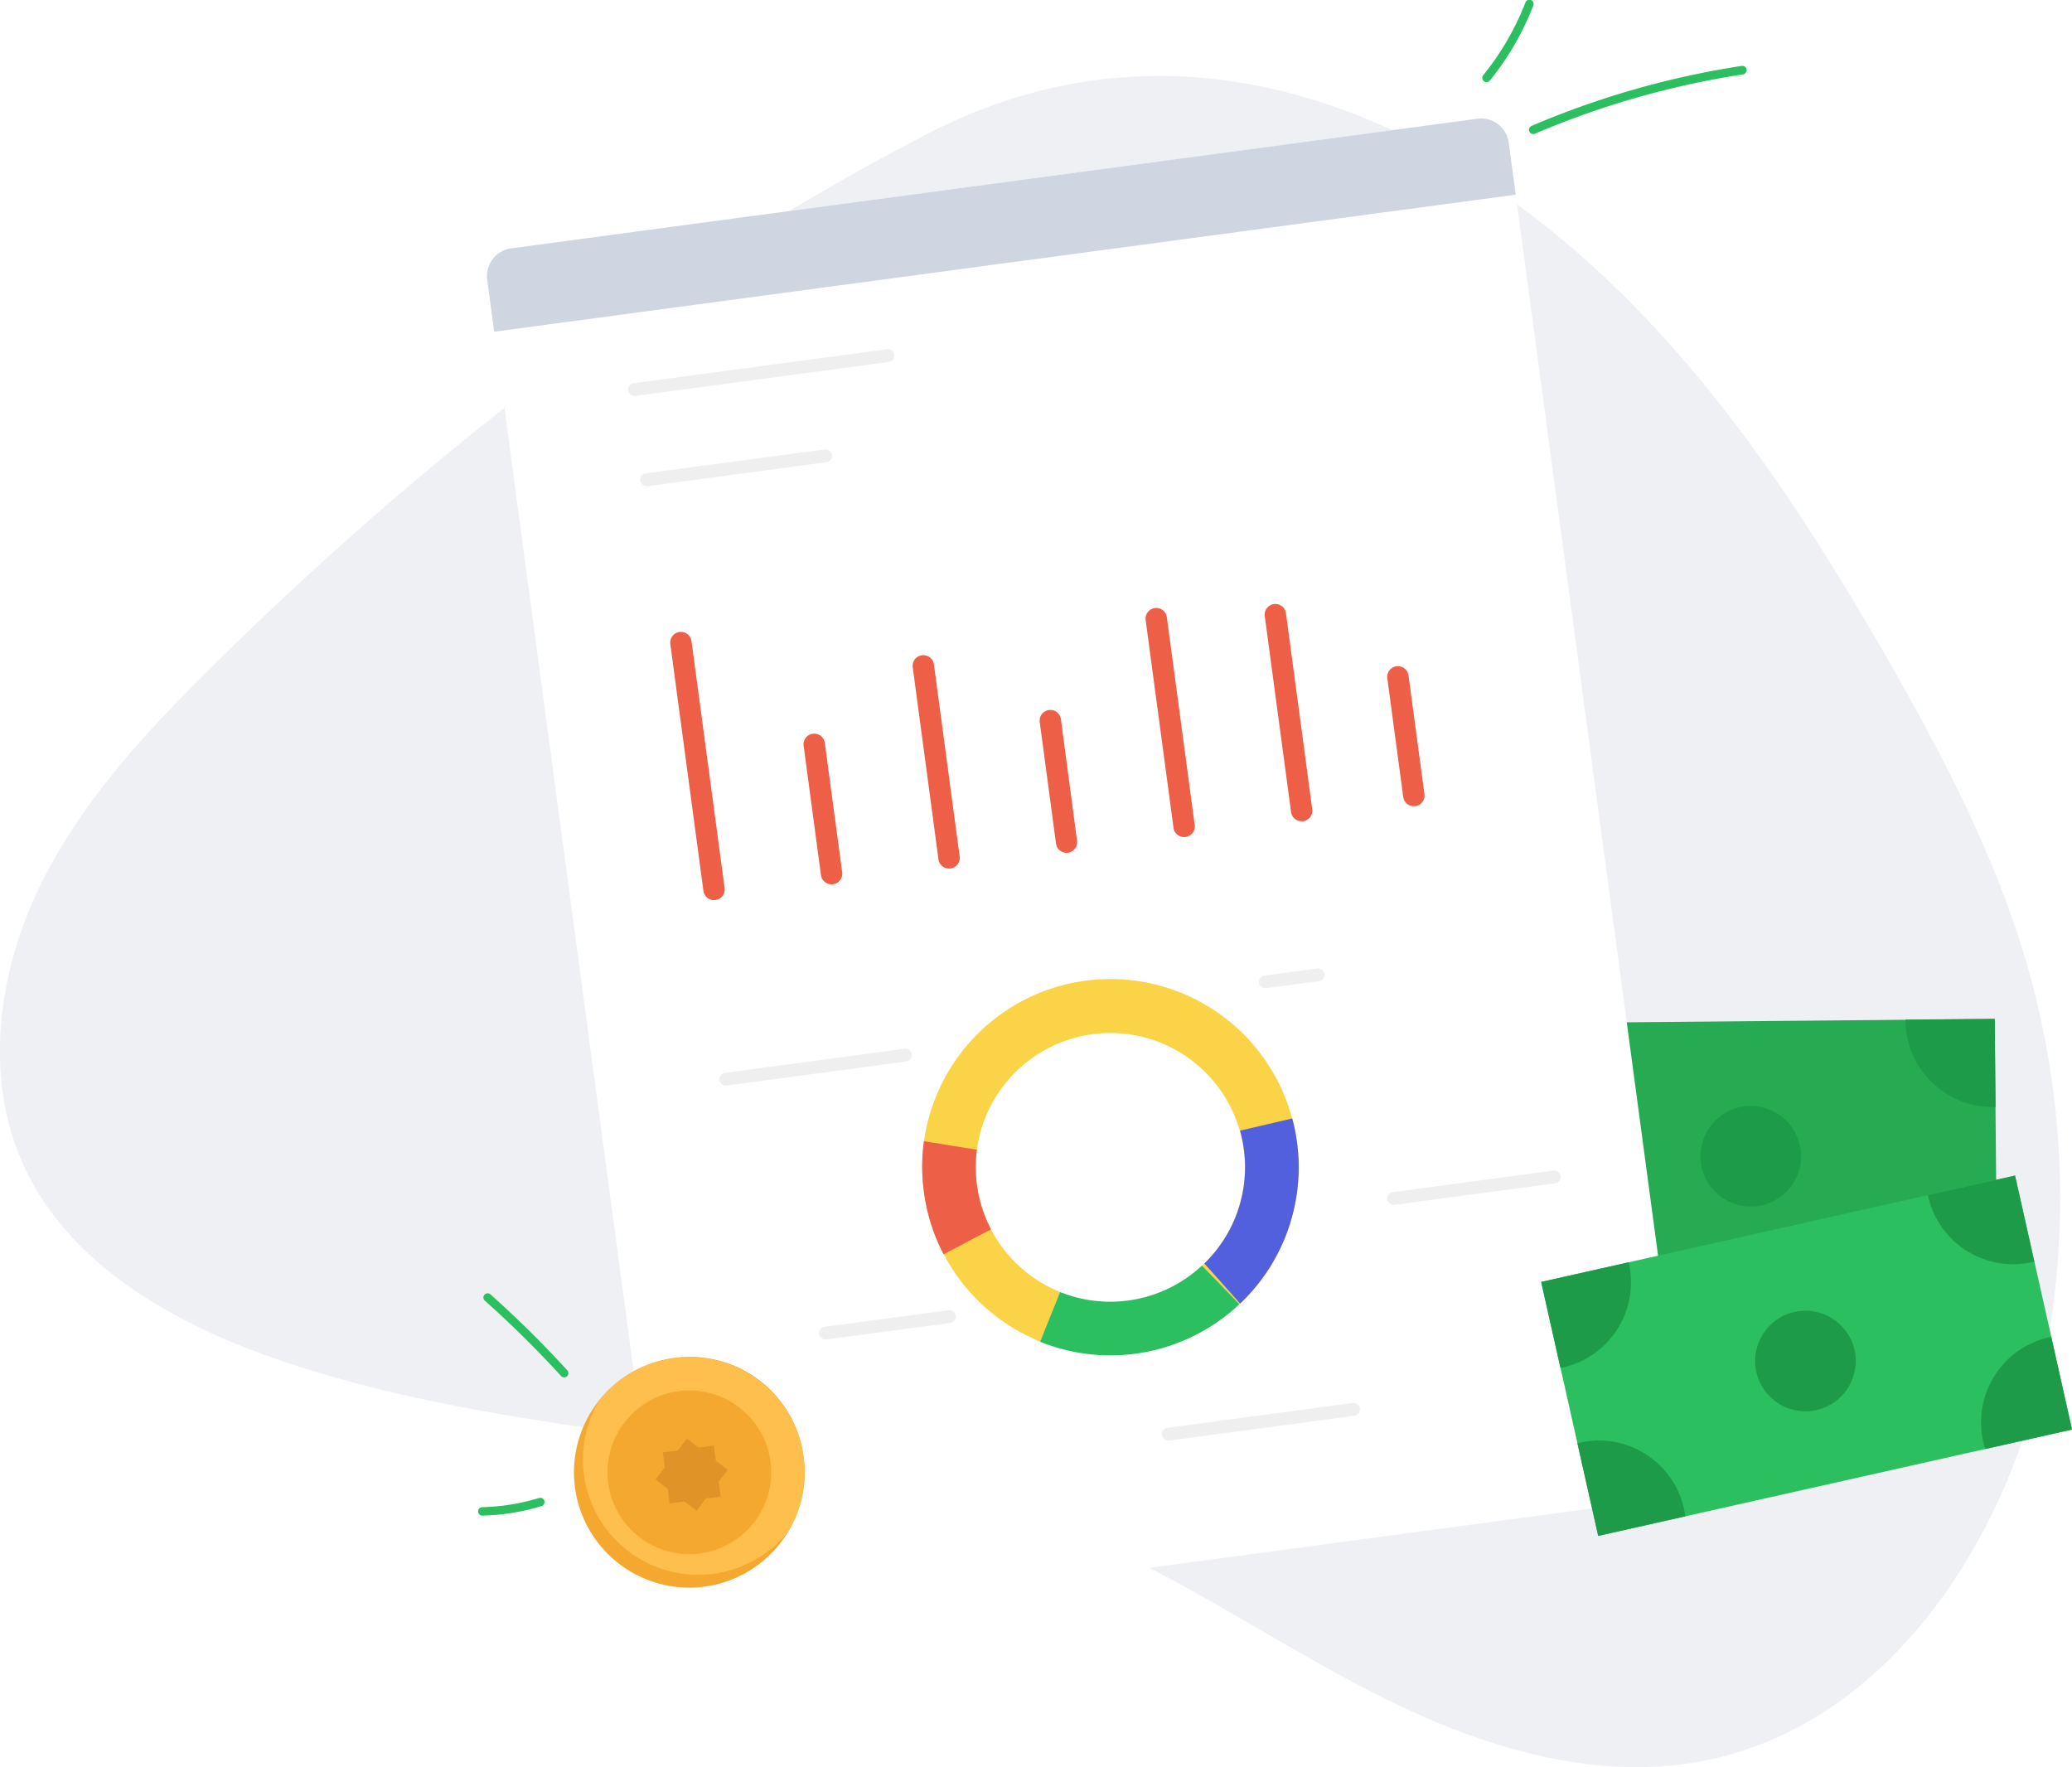<svg xmlns="http://www.w3.org/2000/svg" viewBox="0 0 488.64 416.76"><defs><style>.a2dc6d2f-7e35-4944-b7a5-0e66a399de71{fill:#eff0f4;}.\36 7b517ac-0868-45fc-ac1b-6799cbe31c3d{fill:#26aa52;}.\33 7a4f976-b116-4951-a612-10f41acbbbe2{fill:#1e9b48;}.\31 f59cd81-5d57-4bb5-8992-aaaedf8a53f8{fill:#fff;}.\37 e8c61e0-deaf-49ed-9d9d-291137159905{fill:#d0d5e2;}.\34 3f3e192-7e67-480b-8a6b-337d53136e9c{fill:#efefef;}.\38 7e7046b-6dcf-4ffe-8da6-ddc6830b0f86{fill:#ed5f47;}.\35 4436d65-032f-4458-9ffa-4a566143df75{fill:#fbd346;}.e09d0b95-a0a7-4b89-97d5-eef49fc130a9{fill:#2cbf60;}.\35 e50a77a-7688-4194-8151-53b619b7a87f{fill:#5260dd;}.\35 18ac1c7-d17b-4f05-9c19-7412ff752b7c{fill:#f4a82f;}.cc86bb97-4b74-4a7e-a176-ee30276af030{fill:#ffbf4d;}.\38 87ab532-f008-49d5-ad16-5067cb2e0e15{fill:#e09427;}</style></defs><title>03</title><g id="f599e96f-6347-4e14-9746-7a943f57afca" data-name="Layer 2"><g id="41f3f786-1e0f-473e-9d8e-2ec8e2ce7778" data-name="Layer 10"><path class="a2dc6d2f-7e35-4944-b7a5-0e66a399de71" d="M483.07,315.64c-7.69,45.4-37.21,91.78-82.56,99.85-1.05.19-2.1.35-3.15.5-17.3,2.37-34.84-1-51.47-7.06q-3.17-1.14-6.28-2.43c-4.63-1.9-9.18-4-13.62-6.21-5.18-2.6-10.28-5.36-15.34-8.2-17.44-9.8-34.39-20.56-52.7-28.6-61.36-26.93-132.59-21.16-195.59-44-23.15-8.39-46.28-22-56.64-44.33-9.53-20.58-6.35-45.3,3.48-65.73S34.86,172.14,51,156.23c49.75-49,105.51-92.45,167.66-124.63C269.54,5.26,322.43,19.08,366.48,54.92c33.35,27.14,57.62,63.74,79,101.07,13.13,23,25.44,46.69,32.74,72.13A198.7,198.7,0,0,1,483.07,315.64Z"/><rect class="67b517ac-0868-45fc-ac1b-6799cbe31c3d" x="356.17" y="240.8" width="114.53" height="61.38" transform="translate(-2.46 3.78) rotate(-0.52)"/><path class="37a4f976-b116-4951-a612-10f41acbbbe2" d="M470.42,240.28l.19,20.78a4.9,4.9,0,0,1-.5,0,20.56,20.56,0,0,1-20.74-20.37v-.24Z"/><path class="37a4f976-b116-4951-a612-10f41acbbbe2" d="M470.77,279.28l.2,22.39-21,.19c-.06-.61-.1-1.23-.1-1.87a20.54,20.54,0,0,1,20.37-20.72A4.87,4.87,0,0,1,470.77,279.28Z"/><path class="37a4f976-b116-4951-a612-10f41acbbbe2" d="M377,241.13v.24a20.56,20.56,0,0,1-20.37,20.74c-.19,0-.4,0-.59,0l-.19-20.78Z"/><path class="37a4f976-b116-4951-a612-10f41acbbbe2" d="M377.58,300.65c0,.64,0,1.26-.07,1.87l-21.05.19-.2-22.39c.19,0,.4,0,.59,0A20.54,20.54,0,0,1,377.58,300.65Z"/><circle class="37a4f976-b116-4951-a612-10f41acbbbe2" cx="412.9" cy="272.67" r="11.86" transform="translate(-2.47 3.77) rotate(-0.52)"/><rect class="1f59cd81-5d57-4bb5-8992-aaaedf8a53f8" x="134.77" y="41.84" width="243.07" height="328.42" rx="6.59" ry="6.59" transform="translate(-25.11 35.89) rotate(-7.64)"/><path class="7e8c61e0-deaf-49ed-9d9d-291137159905" d="M120.79,43.21H350.68a6.59,6.59,0,0,1,6.59,6.59V62.16a0,0,0,0,1,0,0H114.2a0,0,0,0,1,0,0V49.8A6.59,6.59,0,0,1,120.79,43.21Z" transform="translate(-4.91 31.8) rotate(-7.64)"/><path class="43f3e192-7e67-480b-8a6b-337d53136e9c" d="M149.73,93.36a1.5,1.5,0,0,1-.2-3l59.66-8a1.5,1.5,0,1,1,.4,3l-59.66,8Z"/><path class="43f3e192-7e67-480b-8a6b-337d53136e9c" d="M152.58,114.61a1.5,1.5,0,0,1-.2-3L194.49,106a1.5,1.5,0,0,1,.4,3l-42.11,5.65Z"/><path class="87e7046b-6dcf-4ffe-8da6-ddc6830b0f86" d="M168.36,212.27a2.5,2.5,0,0,1-2.47-2.17l-7.81-58.23a2.5,2.5,0,1,1,5-.66l7.81,58.23a2.5,2.5,0,0,1-2.15,2.81Z"/><path class="87e7046b-6dcf-4ffe-8da6-ddc6830b0f86" d="M196.08,208.55a2.5,2.5,0,0,1-2.47-2.17l-4.09-30.51a2.5,2.5,0,0,1,5-.66l4.09,30.51a2.5,2.5,0,0,1-2.15,2.81Z"/><path class="87e7046b-6dcf-4ffe-8da6-ddc6830b0f86" d="M223.79,204.83a2.5,2.5,0,0,1-2.47-2.17l-6.07-45.3a2.5,2.5,0,0,1,5-.66l6.07,45.3a2.5,2.5,0,0,1-2.15,2.81Z"/><path class="87e7046b-6dcf-4ffe-8da6-ddc6830b0f86" d="M251.51,201.12a2.5,2.5,0,0,1-2.47-2.17l-3.84-28.67a2.5,2.5,0,0,1,5-.66L254,198.28a2.5,2.5,0,0,1-2.15,2.81Z"/><path class="87e7046b-6dcf-4ffe-8da6-ddc6830b0f86" d="M279.22,197.4a2.5,2.5,0,0,1-2.47-2.17l-6.57-49a2.5,2.5,0,0,1,5-.66l6.57,49a2.5,2.5,0,0,1-2.15,2.81Z"/><path class="87e7046b-6dcf-4ffe-8da6-ddc6830b0f86" d="M306.94,193.68a2.5,2.5,0,0,1-2.47-2.17l-6.2-46.22a2.5,2.5,0,1,1,5-.66l6.2,46.22a2.5,2.5,0,0,1-2.15,2.81Z"/><path class="87e7046b-6dcf-4ffe-8da6-ddc6830b0f86" d="M333.4,190.13a2.5,2.5,0,0,1-2.47-2.17l-3.76-28a2.5,2.5,0,1,1,5-.66l3.76,28a2.5,2.5,0,0,1-2.15,2.81Z"/><path class="54436d65-032f-4458-9ffa-4a566143df75" d="M304.74,263.79a44.38,44.38,0,0,0-86.82,5.31,43.5,43.5,0,0,0,0,12,44.32,44.32,0,0,0,27.43,35.28L250,304.69a31.78,31.78,0,0,1-19.62-25.23,31.29,31.29,0,0,1,0-8.33,31.75,31.75,0,0,1,62-4.47,30.5,30.5,0,0,1,.9,4.36A31.59,31.59,0,0,1,284,298a6.9,6.9,0,0,1-.5.48l8.78,9.12.16-.15a44.29,44.29,0,0,0,13.41-38.08A40.25,40.25,0,0,0,304.74,263.79Z"/><path class="e09d0b95-a0a7-4b89-97d5-eef49fc130a9" d="M292.29,307.57a44.34,44.34,0,0,1-47,8.85L250,304.69a31.68,31.68,0,0,0,33.47-6.24Z"/><path class="5e50a77a-7688-4194-8151-53b619b7a87f" d="M305.87,269.34a44.29,44.29,0,0,1-13.41,38.08c-2.77-3.13-5.63-6.32-8.44-9.45A31.59,31.59,0,0,0,293.34,271a30.5,30.5,0,0,0-.9-4.36l12.3-2.87A40.25,40.25,0,0,1,305.87,269.34Z"/><path class="87e7046b-6dcf-4ffe-8da6-ddc6830b0f86" d="M233.74,289.91l-11.21,5.89a44.1,44.1,0,0,1-4.64-14.66,43.5,43.5,0,0,1,0-12l12.49,2a31.62,31.62,0,0,0,3.33,18.78Z"/><path class="43f3e192-7e67-480b-8a6b-337d53136e9c" d="M328.75,284.13a1.5,1.5,0,0,1-.2-3l37.76-5.06a1.5,1.5,0,0,1,.4,3L329,284.12Z"/><path class="43f3e192-7e67-480b-8a6b-337d53136e9c" d="M194.76,315.88a1.5,1.5,0,0,1-.2-3L223.7,309a1.5,1.5,0,1,1,.4,3L195,315.87Z"/><path class="43f3e192-7e67-480b-8a6b-337d53136e9c" d="M171.27,256a1.5,1.5,0,0,1-.2-3l42.26-5.67a1.5,1.5,0,0,1,.4,3l-42.26,5.67Z"/><path class="43f3e192-7e67-480b-8a6b-337d53136e9c" d="M275.64,339.7a1.5,1.5,0,0,1-.2-3L319,330.88a1.5,1.5,0,0,1,.4,3l-43.51,5.83Z"/><path class="43f3e192-7e67-480b-8a6b-337d53136e9c" d="M298.52,233.05a1.5,1.5,0,0,1-.2-3l12.31-1.65a1.5,1.5,0,1,1,.4,3L298.72,233Z"/><rect class="e09d0b95-a0a7-4b89-97d5-eef49fc130a9" x="368.79" y="289.04" width="114.53" height="61.38" transform="translate(-59.67 101.05) rotate(-12.65)"/><path class="37a4f976-b116-4951-a612-10f41acbbbe2" d="M475.2,277.24l4.55,20.27a4.9,4.9,0,0,1-.49.13,20.56,20.56,0,0,1-24.56-15.55l-.05-.24Z"/><path class="37a4f976-b116-4951-a612-10f41acbbbe2" d="M483.74,315.29l4.9,21.85-20.46,4.59c-.18-.58-.35-1.18-.49-1.81a20.54,20.54,0,0,1,15.56-24.54A4.87,4.87,0,0,1,483.74,315.29Z"/><path class="37a4f976-b116-4951-a612-10f41acbbbe2" d="M384.08,297.69l.05.24a20.56,20.56,0,0,1-15.55,24.56c-.19,0-.39.09-.58.11l-4.55-20.27Z"/><path class="37a4f976-b116-4951-a612-10f41acbbbe2" d="M397.12,355.76c.14.63.24,1.24.32,1.84l-20.54,4.61L372,340.37c.18-.06.38-.1.57-.15A20.54,20.54,0,0,1,397.12,355.76Z"/><circle class="37a4f976-b116-4951-a612-10f41acbbbe2" cx="425.77" cy="320.98" r="11.86" transform="translate(-59.95 101.02) rotate(-12.65)"/><path class="518ac1c7-d17b-4f05-9c19-7412ff752b7c" d="M189.52,343.6a27.2,27.2,0,1,1-30.58-23.35A27.05,27.05,0,0,1,189.52,343.6Z"/><path class="cc86bb97-4b74-4a7e-a176-ee30276af030" d="M189.52,343.6a27.05,27.05,0,0,1-3.66,17.64,27.19,27.19,0,0,1-44.52-31,27.2,27.2,0,0,1,48.18,13.41Z"/><circle class="518ac1c7-d17b-4f05-9c19-7412ff752b7c" cx="162.56" cy="347.22" r="19.3" transform="translate(-44.71 24.69) rotate(-7.64)"/><rect class="887ab532-f008-49d5-ad16-5067cb2e0e15" x="157.05" y="341.67" width="12.14" height="12.14" transform="translate(-44.77 24.76) rotate(-7.64)"/><rect class="887ab532-f008-49d5-ad16-5067cb2e0e15" x="157.05" y="341.67" width="12.14" height="12.14" transform="translate(538.5 429.13) rotate(127.36)"/><path class="e09d0b95-a0a7-4b89-97d5-eef49fc130a9" d="M133.05,324.83a1,1,0,0,1-.74-.33,246.81,246.81,0,0,0-17.93-17.72,1,1,0,1,1,1.33-1.49,248.82,248.82,0,0,1,18.07,17.87,1,1,0,0,1-.74,1.67Z"/><path class="e09d0b95-a0a7-4b89-97d5-eef49fc130a9" d="M113.75,357.43a1,1,0,0,1,0-2,49.3,49.3,0,0,0,13.4-2.17,1,1,0,0,1,.59,1.91,51.35,51.35,0,0,1-13.95,2.25Z"/><path class="e09d0b95-a0a7-4b89-97d5-eef49fc130a9" d="M350.57,19.36a1,1,0,0,1-.78-1.63A63.88,63.88,0,0,0,359.72.64a1,1,0,1,1,1.86.72A65.82,65.82,0,0,1,351.35,19,1,1,0,0,1,350.57,19.36Z"/><path class="e09d0b95-a0a7-4b89-97d5-eef49fc130a9" d="M361.58,31.61a1,1,0,0,1-.39-1.92,205.51,205.51,0,0,1,49.56-14.15,1,1,0,1,1,.3,2,203.52,203.52,0,0,0-49.08,14A1,1,0,0,1,361.58,31.61Z"/></g></g></svg>
